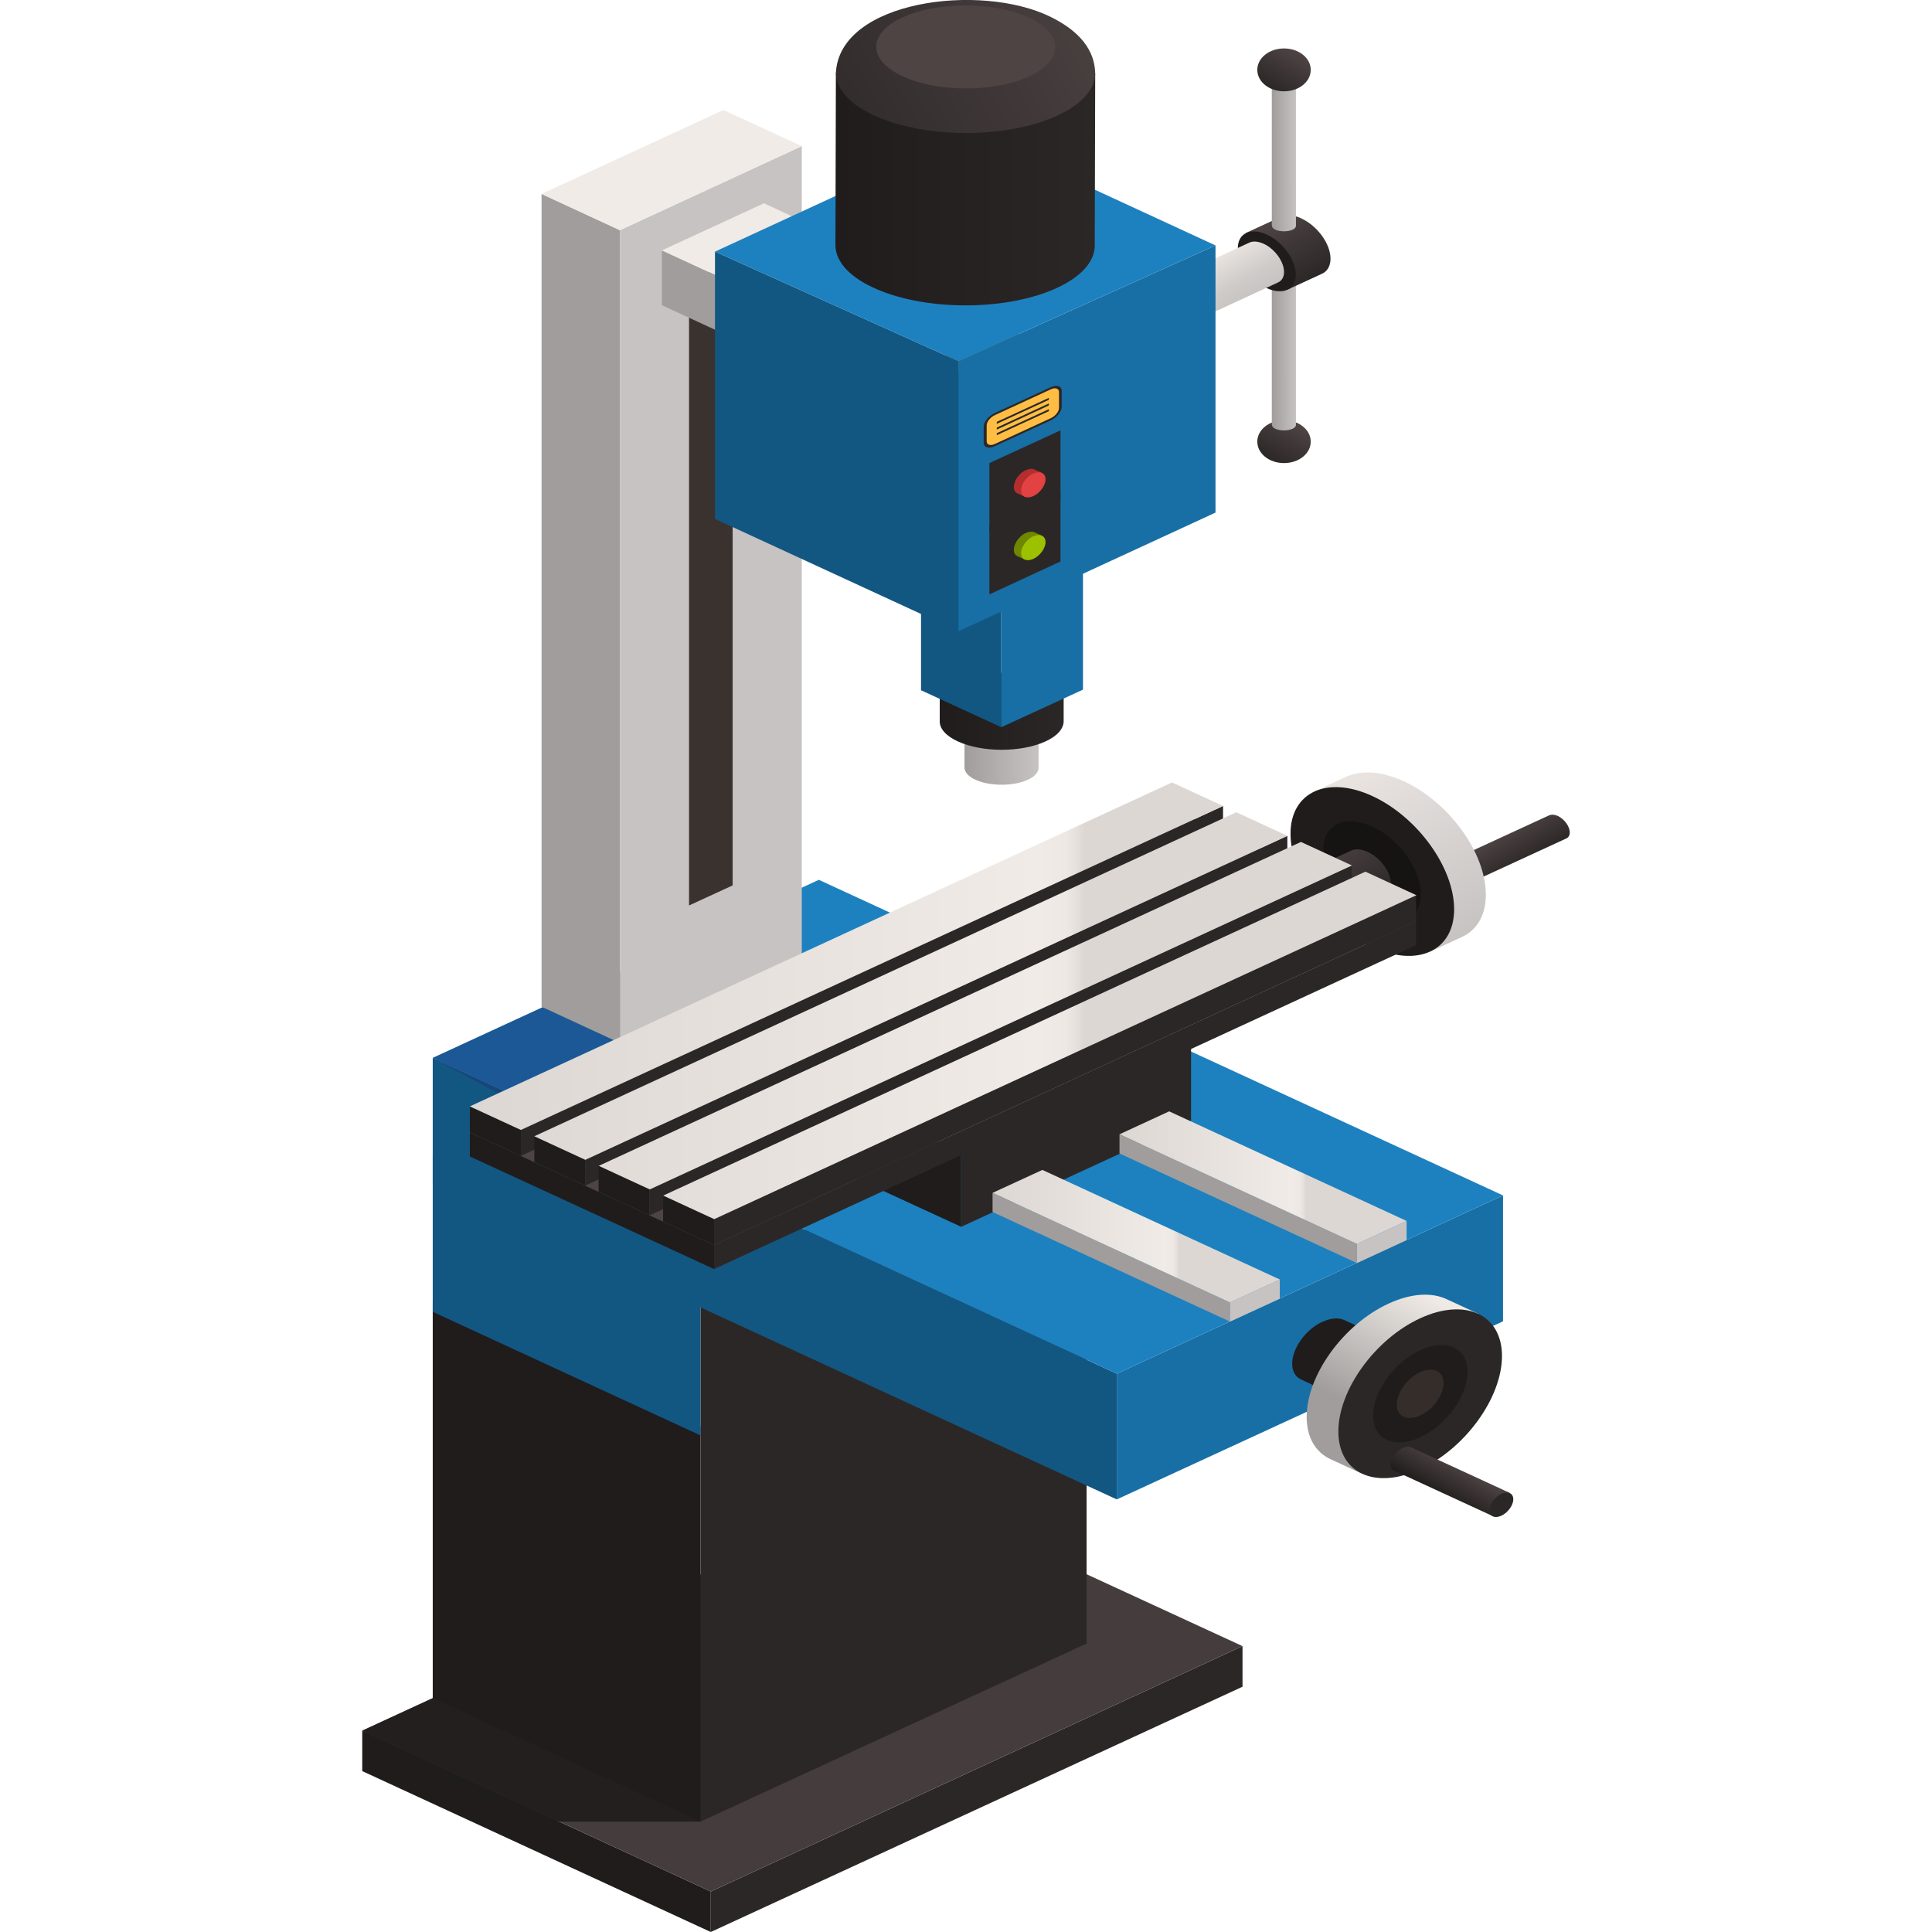 <?xml version="1.0" encoding="UTF-8"?><svg id="Layer_1" xmlns="http://www.w3.org/2000/svg" xmlns:xlink="http://www.w3.org/1999/xlink" viewBox="0 0 128 128"><defs><style>.cls-1{opacity:.9;}.cls-1,.cls-2,.cls-3,.cls-4,.cls-5,.cls-6,.cls-7,.cls-8,.cls-9,.cls-10,.cls-11,.cls-12,.cls-13,.cls-14,.cls-15,.cls-16,.cls-17,.cls-18,.cls-19,.cls-20,.cls-21,.cls-22,.cls-23,.cls-24,.cls-25,.cls-26,.cls-27,.cls-28,.cls-29,.cls-30,.cls-31,.cls-32,.cls-33,.cls-34,.cls-35,.cls-36,.cls-37,.cls-38,.cls-39,.cls-40{stroke-width:0px;}.cls-1,.cls-31{fill:#201c1c;}.cls-2{fill:url(#_裼_胙琅韃_362);}.cls-3{fill:url(#_裼_胙琅韃_385);}.cls-4{fill:url(#_裼_胙琅韃_391);}.cls-5{fill:url(#_裼_胙琅韃_397);}.cls-6{fill:url(#_裼_胙琅韃_406);}.cls-7{fill:url(#_裼_胙琅韃_412);}.cls-8{fill:url(#_裼_胙琅韃_400);}.cls-9{fill:url(#_裼_胙琅韃_437);}.cls-10{fill:url(#_裼_胙琅韃_419);}.cls-11{fill:url(#_裼_胙琅韃_391-3);}.cls-12{fill:url(#_裼_胙琅韃_391-2);}.cls-13{fill:url(#_裼_胙琅韃_397-5);}.cls-14{fill:url(#_裼_胙琅韃_397-6);}.cls-15{fill:url(#_裼_胙琅韃_397-4);}.cls-16{fill:url(#_裼_胙琅韃_397-3);}.cls-17{fill:url(#_裼_胙琅韃_397-2);}.cls-18{fill:url(#_裼_胙琅韃_362-2);}.cls-19{fill:url(#_裼_胙琅韃_362-3);}.cls-41{isolation:isolate;}.cls-20{fill:#1a3d78;opacity:.6;}.cls-21{fill:#798d22;}.cls-22{fill:#4e4444;}.cls-23{fill:#2c2727;}.cls-24{fill:#586617;}.cls-25{fill:#6f8700;}.cls-26{fill:#3a322e;}.cls-27{fill:#342d2a;}.cls-28{fill:#176fa5;}.cls-29{fill:#453d3d;}.cls-30{fill:#161313;}.cls-32{fill:#1d81c0;}.cls-33{fill:#125782;}.cls-34{fill:#c7c3c2;}.cls-35{fill:#e24242;}.cls-36{fill:#b62d2d;}.cls-37{fill:#9cc100;}.cls-38{fill:#a09d9c;}.cls-39{fill:#ffbe43;}.cls-40{fill:#f0ebe6;}</style><linearGradient id="_裼_胙琅韃_397" x1="85.83" y1="27.95" x2="84.31" y2="30.57" gradientUnits="userSpaceOnUse"><stop offset="0" stop-color="#4e4444"/><stop offset="1" stop-color="#2c2727"/></linearGradient><linearGradient id="_裼_胙琅韃_391" x1="-1404.05" y1="673.69" x2="-1404.85" y2="675.07" gradientTransform="translate(-1201.17 -855.64) rotate(-120)" gradientUnits="userSpaceOnUse"><stop offset="0" stop-color="#a09d9c"/><stop offset="1" stop-color="#c7c3c2"/></linearGradient><linearGradient id="_裼_胙琅韃_397-2" x1="84.4" y1="14.36" x2="86.83" y2="18.57" xlink:href="#_裼_胙琅韃_397"/><linearGradient id="_裼_胙琅韃_419" x1="79.74" y1="17.05" x2="81.7" y2="20.44" gradientUnits="userSpaceOnUse"><stop offset="0" stop-color="#f0ebe6"/><stop offset=".23" stop-color="#e3deda"/><stop offset=".69" stop-color="#cecac8"/><stop offset="1" stop-color="#c7c3c2"/></linearGradient><linearGradient id="_裼_胙琅韃_391-2" x1="-1392.63" y1="680.28" x2="-1393.43" y2="681.67" xlink:href="#_裼_胙琅韃_391"/><linearGradient id="_裼_胙琅韃_397-3" x1="85.83" y1="3.31" x2="84.31" y2="5.94" xlink:href="#_裼_胙琅韃_397"/><linearGradient id="_裼_胙琅韃_397-4" x1="-1794.62" y1="55.07" x2="-1795.9" y2="57.28" gradientTransform="translate(-1695.1) rotate(-180) scale(1 -1)" xlink:href="#_裼_胙琅韃_397"/><linearGradient id="_裼_胙琅韃_406" x1="90.19" y1="50.64" x2="96.82" y2="62.11" gradientUnits="userSpaceOnUse"><stop offset="0" stop-color="#eae5e1"/><stop offset="1" stop-color="#c7c3c2"/></linearGradient><linearGradient id="_裼_胙琅韃_397-5" x1="82.38" y1="58.86" x2="84.94" y2="63.29" xlink:href="#_裼_胙琅韃_397"/><linearGradient id="_裼_胙琅韃_362" x1="31.13" y1="66.31" x2="93.82" y2="66.31" gradientUnits="userSpaceOnUse"><stop offset="0" stop-color="#dcd7d3"/><stop offset=".6" stop-color="#f0ebe6"/><stop offset=".63" stop-color="#ede8e4"/><stop offset=".64" stop-color="#e6e1dd"/><stop offset=".65" stop-color="#dcd7d3"/></linearGradient><linearGradient id="_裼_胙琅韃_391-3" x1="63.89" y1="49.02" x2="68.81" y2="49.02" gradientTransform="matrix(1,0,0,1,0,0)" xlink:href="#_裼_胙琅韃_391"/><linearGradient id="_裼_胙琅韃_385" x1="62.26" y1="47.09" x2="70.48" y2="47.09" gradientUnits="userSpaceOnUse"><stop offset="0" stop-color="#201c1c"/><stop offset="1" stop-color="#2c2727"/></linearGradient><linearGradient id="_裼_胙琅韃_362-2" x1="74.17" y1="78.02" x2="93.19" y2="78.02" xlink:href="#_裼_胙琅韃_362"/><linearGradient id="_裼_胙琅韃_362-3" x1="65.76" y1="81.9" x2="84.79" y2="81.9" xlink:href="#_裼_胙琅韃_362"/><linearGradient id="_裼_胙琅韃_412" x1="94.41" y1="85.76" x2="90.21" y2="93.49" gradientUnits="userSpaceOnUse"><stop offset="0" stop-color="#efeae5"/><stop offset="1" stop-color="#a09d9c"/></linearGradient><linearGradient id="_裼_胙琅韃_400" x1="96.6" y1="96.95" x2="95.33" y2="99.16" gradientUnits="userSpaceOnUse"><stop offset="0" stop-color="#4e4444"/><stop offset="1" stop-color="#201c1c"/></linearGradient><linearGradient id="_裼_胙琅韃_437" x1="55.35" y1="12.53" x2="72.57" y2="12.53" gradientUnits="userSpaceOnUse"><stop offset="0" stop-color="#201c1c"/><stop offset="1" stop-color="#2c2727"/></linearGradient><linearGradient id="_裼_胙琅韃_397-6" x1="74.43" y1="-1.43" x2="53.16" y2="10.7" xlink:href="#_裼_胙琅韃_397"/></defs><g id="_4"><path class="cls-5" d="m85.07,27.84c-.98,0-1.77.63-1.77,1.42s.79,1.42,1.77,1.42,1.77-.63,1.77-1.42-.79-1.42-1.77-1.42Z"/><g id="Axonometric_Cylinder"><path class="cls-4" d="m84.27,28.15c0,.1.08.19.23.26.31.14.82.14,1.13,0,.15-.07.23-.16.23-.26v-9.83s-1.6,0-1.6,0v9.83Z"/><path id="Cylinder_face" class="cls-23" d="m85.64,18.58c.31-.14.31-.38,0-.52-.31-.14-.82-.14-1.13,0-.31.14-.31.38,0,.52.31.14.82.14,1.13,0Z"/></g><g id="Axonometric_Cylinder-2"><path class="cls-17" d="m86.22,14.47c-.54-.25-1.02-.27-1.37-.1l-2.3,1.06,2.75,3.76,2.3-1.06c.34-.16.55-.51.55-.99,0-.98-.86-2.17-1.92-2.66Z"/><path id="Cylinder_face-2" class="cls-31" d="m85.85,18.2c0,.98-.86,1.38-1.92.89-1.06-.49-1.92-1.68-1.92-2.66s.86-1.38,1.92-.89c1.06.49,1.92,1.68,1.92,2.66Z"/></g><g id="Axonometric_Cylinder-3"><path id="Cylinder_face-3" class="cls-24" d="m78.3,21.15c0,.69-.6.97-1.35.62-.74-.34-1.35-1.18-1.35-1.87s.6-.97,1.35-.62c.74.34,1.35,1.18,1.35,1.87Z"/><path id="Cylinder_body" class="cls-10" d="m75.99,19.21l6.77-3.13c.24-.12.58-.1.96.07.74.34,1.35,1.18,1.35,1.87,0,.34-.15.58-.39.69l-6.77,3.13c.24-.11.39-.35.39-.69,0-.69-.6-1.52-1.35-1.87-.38-.17-.72-.19-.96-.07Z"/></g><g id="Axonometric_Cylinder-4"><path class="cls-12" d="m84.27,14.96c0,.1.08.19.23.26.31.14.82.14,1.13,0,.15-.07.23-.16.23-.26V5.14s-1.6,0-1.6,0v9.83Z"/><path id="Cylinder_face-4" class="cls-23" d="m85.64,5.4c.31-.14.31-.38,0-.52-.31-.14-.82-.14-1.13,0-.31.14-.31.38,0,.52.31.14.82.14,1.13,0Z"/></g><path class="cls-16" d="m85.07,3.21c-.98,0-1.77.63-1.77,1.42s.79,1.42,1.77,1.42,1.77-.63,1.77-1.42-.79-1.42-1.77-1.42Z"/><g id="Axonometric_Cylinder-5"><path class="cls-15" d="m102.65,54.02c.14-.07.34-.06.56.04.43.2.79.69.79,1.09,0,.2-.09.34-.23.4l-6.55,3.02-1.12-1.54,6.55-3.02Z"/><path id="Cylinder_face-5" class="cls-23" d="m97.45,58.18c0,.4-.35.56-.79.36-.43-.2-.79-.69-.79-1.09s.35-.56.79-.36c.43.2.79.69.79,1.09Z"/></g><g id="Axonometric_Cylinder-6"><path class="cls-6" d="m93.02,51.77c-1.51-.7-2.88-.76-3.87-.29l-2.1.97,7.74,10.58,2.1-.97c.96-.46,1.55-1.42,1.55-2.79,0-2.76-2.43-6.12-5.42-7.5Z"/><path id="Cylinder_face-6" class="cls-31" d="m96.34,60.24c0,2.76-2.43,3.88-5.42,2.5-2.99-1.38-5.42-4.74-5.42-7.5s2.43-3.88,5.42-2.5c2.99,1.38,5.42,4.74,5.42,7.5Z"/><path id="Cylinder_face-7" class="cls-30" d="m94.14,59.23c0,1.64-1.44,2.31-3.23,1.49-1.78-.82-3.23-2.82-3.23-4.47s1.44-2.31,3.23-1.49,3.23,2.82,3.23,4.47Z"/></g><path class="cls-13" d="m90.61,56.44c-.43-.2-.82-.22-1.1-.08l-13.89,6.41c-.28.13-.45.41-.45.8,0,.79.69,1.75,1.55,2.14.39.18.77.21,1.04.11.07-.02,13.96-6.45,13.96-6.45.27-.13.44-.41.44-.79,0-.79-.69-1.75-1.55-2.14Z"/><g id="Axonometric_Cube"><polygon id="Cube_face_-_left" class="cls-31" points="47.09 128 24 117.34 24 114.66 47.09 125.32 47.09 128"/><polygon id="Cube_face_-_right" class="cls-23" points="82.32 111.75 47.09 128 47.09 125.32 82.32 109.06 82.32 111.75"/><polygon id="Cube_face_-_top" class="cls-29" points="47.09 125.32 24 114.66 59.22 98.41 82.32 109.06 47.09 125.32"/><polygon id="Cube_face_-_top-2" class="cls-1" points="37.07 120.69 32.61 119.5 24 114.66 59.22 98.41 46.41 120.69 37.07 120.69"/></g><g id="Axonometric_Cube-2"><polygon id="Cube_face_-_left-2" class="cls-31" points="46.41 120.69 28.67 112.5 28.67 86.29 46.41 94.48 46.41 120.69"/><polygon id="Cube_face_-_right-2" class="cls-23" points="71.99 108.89 46.41 120.69 46.41 84.63 71.99 72.82 71.99 108.89"/></g><g id="Axonometric_Cube-3"><polygon id="Cube_face_-_left-3" class="cls-33" points="73.99 99.34 28.67 78.43 28.67 70.09 73.99 91.01 73.99 99.34"/><polygon id="Cube_face_-_right-3" class="cls-28" points="99.58 87.54 73.99 99.34 73.99 91.01 99.58 79.2 99.58 87.54"/><polygon id="Cube_face_-_top-3" class="cls-32" points="73.99 91.01 28.67 70.09 54.25 58.29 99.58 79.2 73.99 91.01"/><path class="cls-20" d="m44.22,72.89c2.42-1.8,4.51-3.8,6.82-5.66-2.78-1.2-5.57-2.38-8.34-3.61l-14.03,6.47,12.4,6.74s1.94-3.04,3.15-3.94Z"/></g><g id="Axonometric_Cube-4"><polygon id="Cube_face_-_left-4" class="cls-38" points="35.88 12.85 41.07 15.25 41.07 69.1 35.88 66.7 35.88 12.85"/><polygon id="Cube_face_-_right-4" class="cls-34" points="53.12 63.54 41.07 69.1 41.07 15.25 53.12 9.68 53.12 63.54"/><polygon class="cls-26" points="45.65 18.65 48.54 17.32 48.54 58.66 45.65 59.99 45.65 18.65"/><polygon id="Cube_face_-_top-4" class="cls-40" points="41.07 15.25 35.88 12.85 47.93 7.29 53.12 9.68 41.07 15.25"/></g><g id="Axonometric_Cube-5"><polygon id="Cube_face_-_left-5" class="cls-31" points="63.68 81.28 47.5 73.82 47.5 68.95 63.68 76.42 63.68 81.28"/><polygon id="Cube_face_-_right-5" class="cls-23" points="78.91 74.26 63.68 81.28 63.68 76.42 78.91 69.39 78.91 74.26"/><polygon id="Cube_face_-_top-5" class="cls-40" points="63.68 76.42 47.5 68.95 62.73 61.92 78.91 69.39 63.68 76.42"/></g><g id="Axonometric_Cube-6"><polygon id="Cube_face_-_left-6" class="cls-31" points="47.31 84.08 31.13 76.62 31.13 75.02 47.31 82.49 47.31 84.08"/><polygon id="Cube_face_-_right-6" class="cls-23" points="93.82 62.62 47.31 84.08 47.31 82.49 93.82 61.02 93.82 62.62"/><polygon id="Cube_face_-_top-6" class="cls-22" points="47.31 82.49 31.13 75.02 77.65 53.56 93.82 61.02 47.31 82.49"/></g><polygon id="Cube_face_-_left-7" class="cls-31" points="34.51 76.58 31.13 75.02 31.13 73.31 34.51 74.87 34.51 76.58"/><polygon id="Cube_face_-_right-7" class="cls-23" points="81.03 55.12 34.51 76.58 34.51 74.87 81.03 53.4 81.03 55.12"/><polygon id="Cube_face_-_left-8" class="cls-31" points="38.77 78.55 35.4 76.99 35.4 75.28 38.77 76.84 38.77 78.55"/><polygon id="Cube_face_-_right-8" class="cls-23" points="85.29 57.08 38.77 78.55 38.77 76.84 85.29 55.37 85.29 57.08"/><polygon id="Cube_face_-_left-9" class="cls-31" points="43.04 80.52 39.66 78.96 39.66 77.25 43.04 78.8 43.04 80.52"/><polygon id="Cube_face_-_right-9" class="cls-23" points="89.56 59.05 43.04 80.52 43.04 78.8 89.56 57.34 89.56 59.05"/><polygon id="Cube_face_-_left-10" class="cls-31" points="47.31 82.49 43.93 80.93 43.93 79.21 47.31 80.77 47.31 82.49"/><polygon id="Cube_face_-_right-10" class="cls-23" points="93.82 61.02 47.31 82.49 47.31 80.77 93.82 59.31 93.82 61.02"/><path class="cls-2" d="m81.03,53.4l-46.52,21.46-3.38-1.56,46.52-21.46,3.38,1.56Zm.89.41l-46.52,21.47,3.38,1.56,46.52-21.46-3.38-1.56Zm4.27,1.97l-46.52,21.46,3.38,1.56,46.52-21.46-3.38-1.56Zm4.27,1.97l-46.52,21.46,3.38,1.56,46.52-21.46-3.38-1.56Z"/><g id="Axonometric_Cube-7"><polygon id="Cube_face_-_left-11" class="cls-38" points="60.77 28.03 43.85 20.22 43.85 16.59 60.77 24.4 60.77 28.03"/><polygon id="Cube_face_-_right-11" class="cls-21" points="67.53 24.9 60.77 28.03 60.77 24.4 67.53 21.27 67.53 21.37 67.53 24.9"/><polygon id="Cube_face_-_top-7" class="cls-40" points="60.77 24.4 43.85 16.59 50.61 13.47 67.53 21.27 60.77 24.4"/></g><path class="cls-11" d="m68.81,46.06h-4.91s0,4.79,0,4.79c0,.29.24.59.73.81.96.44,2.52.44,3.47,0,.48-.22.71-.51.71-.8v-4.81Z"/><path class="cls-3" d="m70.47,44.68c0-.48-8.21.18-8.21.03v3.09c0,.48.41.96,1.2,1.32,1.6.74,4.2.74,5.81,0,.81-.37,1.21-.87,1.2-1.36v-3.07s0-.01,0,0Z"/><g id="Axonometric_Cube-8"><polygon class="cls-33" points="61.02 24.53 61.02 45.73 66.34 48.18 66.34 24.53 61.02 24.53"/><polygon class="cls-28" points="66.34 24.53 66.34 48.18 71.75 45.69 71.75 24.53 66.34 24.53"/></g><g id="Axonometric_Cube-9"><polygon id="Cube_face_-_left-12" class="cls-33" points="63.5 41.82 47.37 34.38 47.37 16.67 63.5 23.93 63.5 41.82"/><polygon id="Cube_face_-_right-12" class="cls-28" points="80.53 33.96 63.5 41.82 63.5 23.93 80.53 16.26 80.53 33.96"/><polygon id="Cube_face_-_top-8" class="cls-32" points="63.5 23.93 47.37 16.67 64.4 8.81 80.53 16.26 63.5 23.93"/></g><g id="Axonometric_Cube-10"><polygon id="Cube_face_-_left-13" class="cls-38" points="89.9 82.41 74.17 75.15 74.17 76.42 89.9 83.68 89.9 82.41"/><polygon id="Cube_face_-_right-13" class="cls-34" points="93.19 82.16 89.9 83.68 89.9 82.41 93.19 80.89 93.19 82.16"/><polygon id="Cube_face_-_top-9" class="cls-18" points="89.9 82.41 74.17 75.15 77.46 73.63 93.19 80.89 89.9 82.41"/></g><g id="Axonometric_Cube-11"><polygon id="Cube_face_-_left-14" class="cls-38" points="81.49 86.29 65.76 79.03 65.76 80.3 81.49 87.56 81.49 86.29"/><polygon id="Cube_face_-_right-14" class="cls-34" points="84.79 86.04 81.49 87.56 81.49 86.29 84.79 84.77 84.79 86.04"/><polygon id="Cube_face_-_top-10" class="cls-19" points="81.49 86.29 65.76 79.03 69.06 77.51 84.79 84.77 81.49 86.29"/></g><polygon id="Cube_face_-_left-15" class="cls-33" points="46.41 95.1 28.67 86.91 28.67 76.44 46.41 84.63 46.41 95.1"/><path class="cls-31" d="m87.63,87.57c.56-.26,1.07-.28,1.44-.11l6.56,3.03c.37.17.59.53.59,1.04,0,1.03-.9,2.28-2.02,2.79-.51.24-1,.28-1.36.15-.09-.03-6.65-3.08-6.65-3.08-.36-.17-.58-.53-.58-1.04,0-1.03.9-2.28,2.02-2.79Z"/><g id="Axonometric_Cylinder-7"><path class="cls-7" d="m91.99,86.37c1.51-.7,2.88-.76,3.87-.29l2.1.97-7.74,10.58-2.1-.97c-.96-.46-1.55-1.42-1.55-2.79,0-2.76,2.43-6.12,5.42-7.5Z"/><path id="Cylinder_face-8" class="cls-23" d="m88.67,94.84c0,2.76,2.43,3.88,5.42,2.5,2.99-1.38,5.42-4.74,5.42-7.5s-2.43-3.88-5.42-2.5c-2.99,1.38-5.42,4.74-5.42,7.5Z"/><path id="Cylinder_face-9" class="cls-31" d="m90.97,93.78c0,1.59,1.4,2.24,3.13,1.44s3.13-2.74,3.13-4.33-1.4-2.24-3.13-1.44-3.13,2.74-3.13,4.33Z"/><path id="Cylinder_face-10" class="cls-27" d="m92.54,93.06c0,.79.69,1.11,1.55.72s1.55-1.36,1.55-2.15-.69-1.11-1.55-.72-1.55,1.36-1.55,2.15Z"/></g><g id="Axonometric_Cylinder-8"><path class="cls-8" d="m93.48,95.9c-.14-.07-.34-.06-.56.04-.43.2-.79.69-.79,1.09,0,.2.09.34.23.4l6.55,3.02,1.12-1.54-6.55-3.02Z"/><path id="Cylinder_face-11" class="cls-23" d="m98.68,100.06c0,.4.35.56.79.36.43-.2.79-.69.79-1.09s-.35-.56-.79-.36c-.43.2-.79.69-.79,1.09Z"/></g><g id="Axonometric_Cube-12"><polygon id="Cube_face_-_right-15" class="cls-23" points="70.26 33.04 65.55 35.22 65.55 30.68 70.26 28.51 70.26 33.04"/></g><g class="cls-41"><path class="cls-36" d="m67.31,31.77c.08-.14.19-.28.31-.39.1-.1.22-.18.35-.23.22-.1.43-.11.58-.04l.48.22-1.14,1.58-.48-.22c-.15-.07-.24-.21-.24-.42,0-.16.05-.33.14-.49Z"/><path class="cls-35" d="m68.45,31.37c-.45.21-.8.71-.8,1.12,0,.41.36.58.81.38.45-.21.81-.71.81-1.12,0-.41-.37-.58-.82-.37Z"/></g><g id="Axonometric_Cube-13"><polygon id="Cube_face_-_right-16" class="cls-23" points="70.26 37.2 65.55 39.38 65.55 34.84 70.26 32.67 70.26 37.2"/></g><g class="cls-41"><path class="cls-25" d="m67.31,35.93c.08-.14.19-.28.31-.39.1-.1.22-.18.35-.23.22-.1.43-.11.58-.04l.48.22-1.14,1.58-.48-.22c-.15-.07-.24-.21-.24-.42,0-.16.05-.33.14-.49Z"/><path class="cls-37" d="m68.45,35.53c-.45.21-.8.71-.8,1.12,0,.41.36.58.81.38.45-.21.81-.71.81-1.12,0-.41-.37-.58-.82-.37Z"/></g><path class="cls-23" d="m69.62,27.85c.39-.18.72-.59.72-.9v-1.06c0-.31-.32-.42-.72-.24l-3.73,1.72c-.39.18-.72.59-.72.9v1.06c0,.31.32.42.72.24l3.73-1.72Z"/><path class="cls-39" d="m65.9,29.42l3.73-1.72c.29-.14.53-.43.53-.67v-1.06c0-.23-.24-.31-.53-.18l-3.73,1.72c-.29.14-.53.43-.53.67v1.06c0,.23.24.31.53.18Z"/><polygon class="cls-23" points="66.04 28.08 69.49 26.49 69.49 26.36 66.04 27.95 66.04 28.08"/><polygon class="cls-23" points="66.04 28.46 69.49 26.86 69.49 26.73 66.04 28.33 66.04 28.46"/><polygon class="cls-23" points="66.04 28.83 69.49 27.24 69.49 27.11 66.04 28.7 66.04 28.83"/><g class="cls-41"><path class="cls-9" d="m55.38,4.83l-.03,11.41c0,1,.8,2.01,2.43,2.78,3.31,1.58,8.75,1.62,12.15.1,1.73-.78,2.6-1.81,2.6-2.84l.03-11.41-17.19-.04Z"/><path class="cls-14" d="m69.59,1.11c-4.63-2.27-13.96-1.08-14.21,3.71,0,1,.8,2.01,2.43,2.78,3.31,1.58,8.75,1.62,12.15.1,1.73-.78,2.6-1.81,2.6-2.84-.03-1.54-1.03-2.8-2.97-3.75Z"/><path class="cls-22" d="m68.24,1.2c-2.28-1.09-6.04-1.12-8.39-.07-2.35,1.05-2.4,2.79-.12,3.89,2.28,1.09,6.04,1.12,8.39.07,2.35-1.05,2.4-2.79.12-3.89Z"/></g></g></svg>